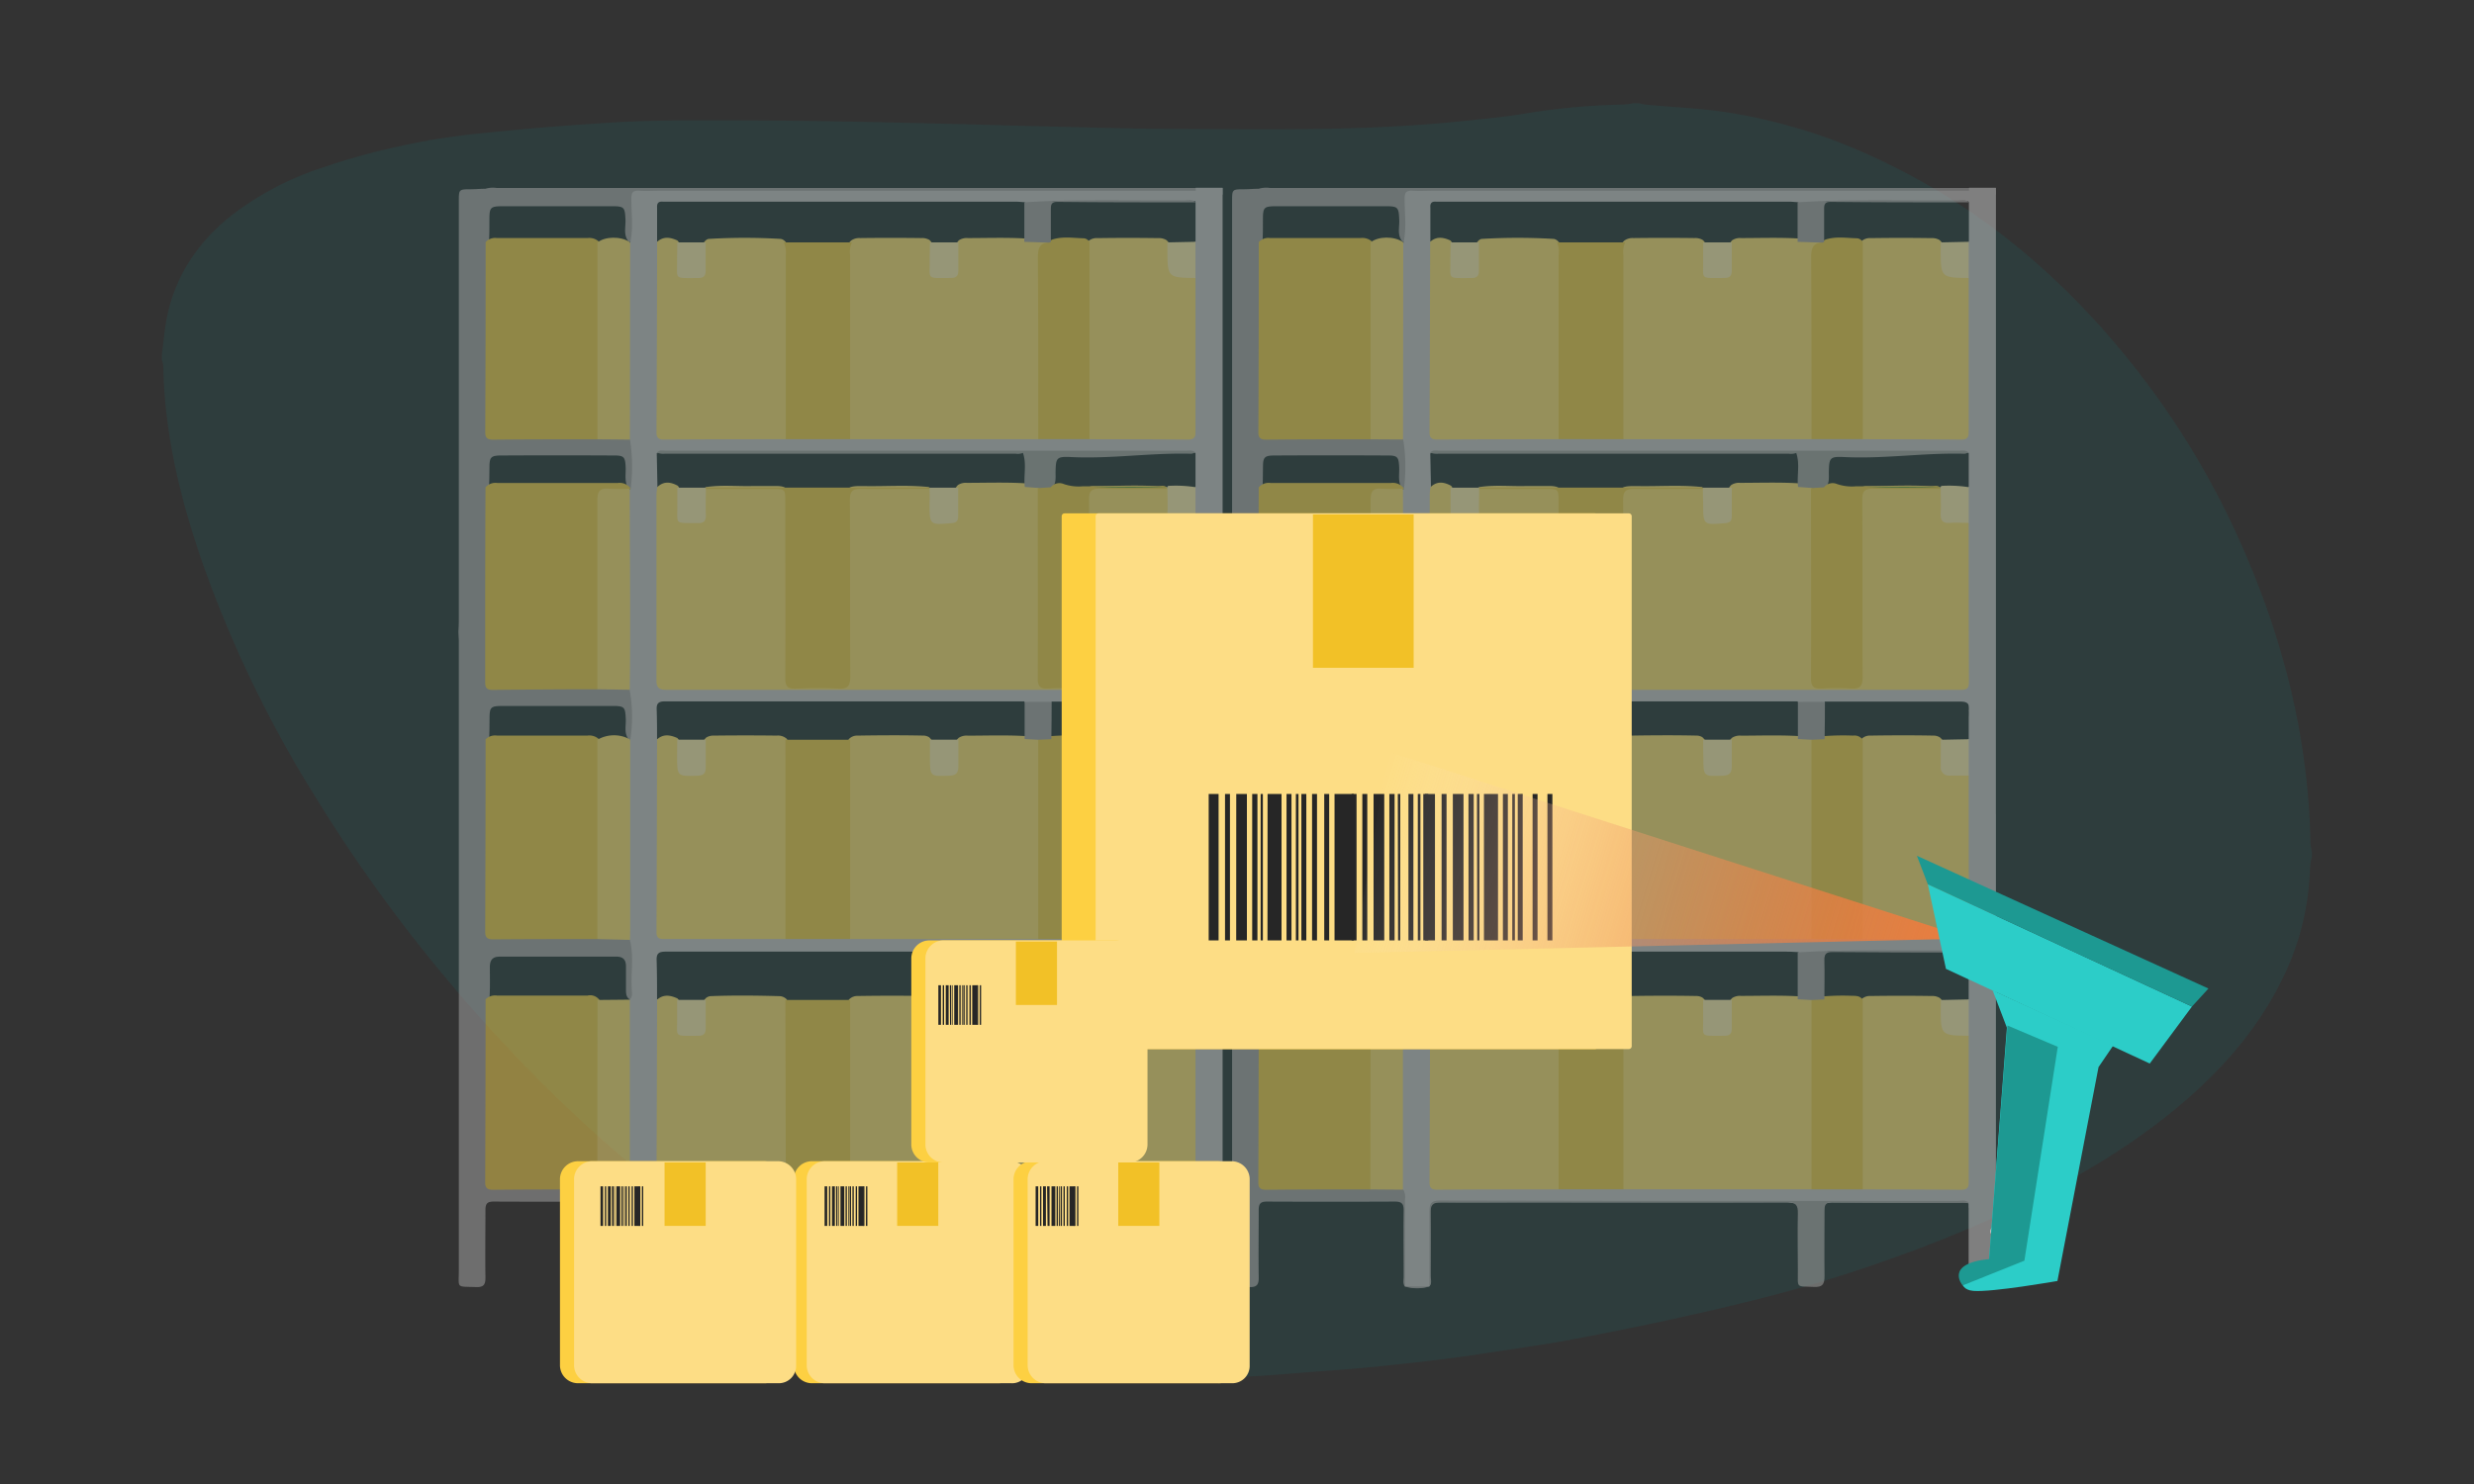 <svg id="Layer_1" data-name="Layer 1" xmlns="http://www.w3.org/2000/svg" xmlns:xlink="http://www.w3.org/1999/xlink" viewBox="0 0 500 300"><rect x="0" y="0" width="500" height="300" fill="#333333" stroke="none"/><defs><style>.cls-1{fill:#009898;opacity:0.1;isolation:isolate;}.cls-2{opacity:0.5;}.cls-3{fill:#a9a9a9;}.cls-4{fill:#cbcbcb;}.cls-5{fill:#a8a9a8;}.cls-6{fill:#f1d252;}.cls-7{fill:#fee478;}.cls-8{fill:#fee479;}.cls-9{fill:#a5a9a6;}.cls-10{fill:#fdefb1;}.cls-11{fill:#fdefb0;}.cls-12{fill:#feefb1;}.cls-13{fill:#2d8c43;}.cls-14{fill:#fdd042;}.cls-15{fill:#fddd85;}.cls-16{fill:#f2c127;}.cls-17{fill:#262626;}.cls-18{fill:url(#linear-gradient);}.cls-19{fill:#e2e2e2;}.cls-20{fill:#d1d1d1;}.cls-21{fill:#2ccdc8;}.cls-22{fill:#1d9992;}</style><linearGradient id="linear-gradient" x1="274.56" y1="130.49" x2="392.59" y2="94.4" gradientTransform="matrix(1, 0, 0, -1, 0, 302)" gradientUnits="userSpaceOnUse"><stop offset="0" stop-color="#fff" stop-opacity="0"/><stop offset="0.08" stop-color="#fbe7dc" stop-opacity="0.08"/><stop offset="0.18" stop-color="#f7cbb2" stop-opacity="0.18"/><stop offset="0.29" stop-color="#f3b28e" stop-opacity="0.29"/><stop offset="0.4" stop-color="#f09f71" stop-opacity="0.4"/><stop offset="0.52" stop-color="#ee8f5a" stop-opacity="0.52"/><stop offset="0.65" stop-color="#ec844a" stop-opacity="0.65"/><stop offset="0.8" stop-color="#eb7e41" stop-opacity="0.8"/><stop offset="1" stop-color="#eb7c3e"/></linearGradient></defs><title>inventory-v</title><path class="cls-1" d="M229.33,279.16H227a18.32,18.32,0,0,0-1.88-.31c-3.3-.22-6.62-.24-9.9-.64a120.12,120.12,0,0,1-21.6-4.73A173.17,173.17,0,0,1,151.26,253c-20.67-13.44-38.75-29.86-55.09-48.26a309.28,309.28,0,0,1-32.78-44.21A239.21,239.21,0,0,1,41,114C36.48,101,33.24,87.82,33,74a5.81,5.81,0,0,0-.29-1.23v-1c.2-1.69.4-3.39.61-5.08C34.53,57.38,39,50,46.11,44.08A61.1,61.1,0,0,1,65.24,33.86a144.09,144.09,0,0,1,32.81-7c8-.83,16.07-1.49,24.13-2,5.45-.36,10.92-.5,16.38-.53,9.21,0,18.42,0,27.63.16,8.82.12,17.64.36,26.45.56,5.89.14,11.78.34,17.67.47,9,.21,18,.51,27,.54,19.22.08,38.46.44,57.63-1.52,4.06-.41,8.12-.79,12.15-1.4a138.13,138.13,0,0,1,21-2,13.92,13.92,0,0,0,2-.28h1c.58.11,1.16.26,1.75.32,5,.45,10.11.67,15.12,1.37a110.58,110.58,0,0,1,31.8,9.71c19.93,9.36,36.37,23.1,50.17,40.12A166.55,166.55,0,0,1,453,110.12c8.5,19.22,13.58,39.24,13.95,60.34a11.76,11.76,0,0,0,.29,1.75q0,.52,0,1a14.38,14.38,0,0,0-.32,1.62c-.12,1.45-.16,2.92-.29,4.37A53.52,53.52,0,0,1,461.7,197c-5.15,11-13.07,19.85-22.4,27.49-9.89,8.09-20.87,14.42-32.38,19.86a292.23,292.23,0,0,1-55.09,19.13c-9.92,2.45-19.92,4.55-29.95,6.52-7.66,1.51-15.39,2.64-23.11,3.79-5.51.82-11.06,1.48-16.6,2.07-5.12.55-10.26,1-15.39,1.36-6,.46-12,1-18,1.23s-11.79.27-17.68.41A13.68,13.68,0,0,0,229.33,279.16Z"/><g class="cls-2"><path class="cls-3" d="M247.09,38H100.38a5.29,5.29,0,0,0-2.27.16c-1,0-1.91.09-2.87.1-2.51,0-2.51,0-2.51,2.44v83.85c0,.89,0,1.79-.06,2.68s.06,1.66.06,2.49q0,63.5,0,127c0,3.84-.61,3.32,3.49,3.47,1.62.06,1.91-.61,1.89-2-.07-4.54,0-9.07,0-13.61,0-1.26.4-1.68,1.65-1.67q13,.06,25.9,0c1.35,0,1.76.45,1.74,1.77-.06,4.48,0,9,0,13.43,0,.68-.23,1.42.31,2a2.11,2.11,0,0,0,.81-2q.08-7.8,0-15.6a2.49,2.49,0,0,0-1-2.34c-2.21-.8-4.49-.36-6.75-.34-6.4-.25-12.79,0-19.19-.12-2.28,0-2.56-.3-2.58-2.55,0-4.22,0-8.44,0-12.66,0-7.42.14-14.84-.11-22.26.19-2.24.11-4.47.11-6.71,0-1.41.51-2.14,2-2.14,7.87,0,15.73,0,23.59,0,1.4,0,1.93.7,1.92,2,0,1.53,0,3.07,0,4.6,0,.84,0,1.69.93,2.15,1-.33,1-1.21,1-2,.06-2.74.05-5.49,0-8.23a2.73,2.73,0,0,0-1-2.36c-2.2-.92-4.47-.39-6.72-.4-6.33-.24-12.66,0-19-.11-2.52,0-2.77-.26-2.79-2.74,0-5.3,0-10.61,0-15.91,0-6.91.14-13.81-.11-20.71.12-1.47.1-2.94.12-4.41,0-2.3.24-2.54,2.52-2.55q11.2,0,22.41,0c2.36,0,2.5.24,2.6,2.69.06,1.37-.39,2.83.6,4.07a.54.54,0,0,0,.66.06,1.75,1.75,0,0,0,.69-1.3c.12-2.46.12-4.93,0-7.38a1.9,1.9,0,0,0-1.05-1.69c-2.2-.75-4.45-.33-6.68-.31-6.32-.24-12.65,0-19-.11-2.52,0-2.77-.26-2.78-2.75,0-7.54,0-15.09,0-22.63,0-4.91.14-9.84-.11-14.75v0c.12-1.39.09-2.79.12-4.18,0-2,.3-2.35,2.32-2.36q11.46-.06,22.92,0c1.93,0,2.17.32,2.28,2.23.09,1.42-.3,2.91.47,4.26a.08.08,0,0,1,0,0,.86.86,0,0,0,.62.33,1.72,1.72,0,0,0,.87-1.6c.08-2.36.1-4.72,0-7.07a2,2,0,0,0-1-1.74c-2.2-.77-4.46-.33-6.7-.31-6.32-.25-12.65,0-19-.11-2.51,0-2.77-.26-2.78-2.75,0-6.65,0-13.3,0-20,0-5.43.14-10.86-.11-16.29a.34.34,0,0,1,0-.1c.12-1.5.09-3,.1-4.51,0-2.54.2-2.72,2.75-2.73q11,0,22,0c2.52,0,2.64.21,2.75,2.76.07,1.49-.48,3.09.67,4.43a.25.25,0,0,0,.09,0,.52.52,0,0,0,.57-.08,2.59,2.59,0,0,0,.66-2.12c.05-1.54,0-3.07,0-4.61,0-2.49.23-2.69,2.77-2.72H247.09Z"/><path class="cls-4" d="M133.62,38.56c-1.47,0-3,.09-4.41,0s-1.63.44-1.61,1.74c0,2.92.41,5.86-.23,8.77-1,.52-.9,1.47-.91,2.35q-.06,17.52,0,35a2.77,2.77,0,0,0,.85,2.42,35,35,0,0,1,.14,10,1.31,1.31,0,0,0-.61.45,3,3,0,0,0-.38,1.84q0,18.07,0,36.13a2.58,2.58,0,0,0,.8,2.25,30.72,30.72,0,0,1,.12,10.08c-1.06.58-.92,1.61-.92,2.54q0,17.63,0,35.24a3.75,3.75,0,0,0,.84,2.66c.82,3.19.21,6.44.36,9.67,0,.78.3,1.66-.36,2.36l-.31.24a2.59,2.59,0,0,0-.5,1.8q-.08,17.1,0,34.2a2.61,2.61,0,0,0,.85,2.23,3,3,0,0,1,.32,2q0,8.76,0,17.54h0a12.27,12.27,0,0,0,4.94,0l0,0c.4-.58.21-1.24.21-1.86,0-4.35,0-8.7,0-13,0-2.12,0-2.13,2.21-2.13q35,0,70,0a32.2,32.2,0,0,1,4.1.71c1.78.21,3.34-.7,5.07-.69,8.51,0,17,0,25.53,0a3.38,3.38,0,0,1,1.86.19,0,0,0,0,0,0,0v.92c0,4.23,0,8.47,0,12.69,0,3.8-.7,3.28,3.49,3.42,1.56,0,1.94-.52,1.91-2-.08-4.34.07-8.69-.07-13a4.42,4.42,0,0,1,.07-1.09V164.77s0,0,0-.07c-1.08-5.44-2.15-10.87-3.26-16.3-.74-3.66-.62-3.88,3.14-4.72a1.37,1.37,0,0,1,.13-.2V38.56Zm.36,2.21c.32,0,.64,0,1,0h70.25c.64,0,1.27.07,1.91.11,1.55,1.82.61,4,.81,6a2.11,2.11,0,0,1-.84,2l-13.4.14A5.33,5.33,0,0,1,188,49h-15.8a4.68,4.68,0,0,1-2.31.74h-9.12A4.71,4.71,0,0,1,158.4,49H142.61a5.35,5.35,0,0,1-5.73,0l-4.08-.12c0-2.3,0-4.6,0-6.91C132.74,41.09,133.06,40.68,134,40.77Zm73.9,159.81a1.82,1.82,0,0,1-.79,1.43l-13.41.13a5.09,5.09,0,0,1-5.75,0H171.82a2.71,2.71,0,0,1-2.08.76q-4.47,0-8.93,0a2.72,2.72,0,0,1-2.08-.77H142.62a5.14,5.14,0,0,1-5.77,0l-4.06-.08c0-2.63,0-5.25-.08-7.87-.07-1.47.46-1.81,1.86-1.8,12.1,0,24.18,0,36.28,0q17,0,34,0c.76,0,1.53.06,2.29.09a2.09,2.09,0,0,1,.77,1.46Q208,197.28,207.88,200.58Zm-.8-51.17-13.4.13a5.38,5.38,0,0,1-5.75,0H171.81a2.62,2.62,0,0,1-2.06.77c-3,0-6,0-9,0a2.7,2.7,0,0,1-2.07-.77H142.62a5.08,5.08,0,0,1-5.76,0l-4.07-.07c0-2,0-4-.07-6-.08-1.39.49-1.7,1.77-1.68,6,0,12,0,18,0l54.5,0C208.32,143.52,208.34,147.75,207.08,149.41Zm0-51-13.41.14a6.23,6.23,0,0,1-5.83.09c-5-.08-10-.44-14.9.1a52.64,52.64,0,0,1-12.52.35c-5.92-.79-11.8-.21-17.69-.45a6.35,6.35,0,0,1-5.86-.08l-4-.08q-.06-3.42-.14-6.84a.64.64,0,0,1,.68-.16c24,.06,48,0,72.06,0a6,6,0,0,0,1.34-.1c.32.07.67.22.73.52C208,94.16,208.56,96.38,207.09,98.45Zm34.57-6.89v6.93a0,0,0,0,0,0,0,1.85,1.85,0,0,1-.63.27c-1.59-.08-3.19-.15-4.78-.2-5.09-.18-10.18-.2-15.27,0l-2,.07c-.8,0-2,.35-2.58-.08h-1.66c-.77,0-1.54,0-2.3,0,0-1.85,0-3.69,0-5.54-.05-1.17.4-1.53,1.55-1.52,8.17.07,16.34.1,24.51.14h.1c.81,0,1.62,0,2.44-.06a.72.72,0,0,1,.64.07Zm-29.74-49.9c.06-.64.7-1,1.45-1,9.31,0,18.63,0,28,0,.11,0,.22.12.33.19,0,2.66,0,5.33,0,8a5,5,0,0,1-5.7.12H220.19l-7.76-.12C211,46.58,211.72,44.09,211.92,41.66ZM236,202.16H220.19l-7.71-.11a2.11,2.11,0,0,1-.77-1.68c-.06-2-.08-4.09,0-6.13,0-1.15.49-1.92,1.84-1.92,9.19,0,18.38,0,27.57,0a1.12,1.12,0,0,1,.51.22c0,3.17,0,6.33,0,9.5A5.14,5.14,0,0,1,236,202.16ZM241.65,145c0,1.35,0,2.69,0,4v.4a5.08,5.08,0,0,1-5.69.11H220.18l-7.7-.11c-1.17-1.72-1.14-5.91.06-7.57,9.12,0,18.25,0,27.37,0,1.1,0,1.59.25,1.74.94a3.34,3.34,0,0,1,0,.93C241.67,144.14,241.66,144.57,241.65,145Z"/><path class="cls-5" d="M132.62,260c0-5,0-10.1,0-15.15,0-1.52.35-2.14,2-2.14q36.53.09,73.06.07c10.55,0,21.09,0,31.64,0,.79,0,1.68-.3,2.36.4-9.27,0-18.53,0-27.8-.11-1.3,0-1.42.65-1.42,1.67,0,4.41-.06,8.82,0,13.23,0,1.66-.4,2.26-2.14,2.19-3.73-.16-3.23.32-3.25-3.33,0-3.84-.09-7.67,0-11.51.05-1.73-.43-2.28-2.23-2.27-18,.07-35.93,0-53.89,0-5.31,0-10.61.08-15.92,0-1.83,0-2.24.6-2.2,2.29.1,4.22,0,8.44,0,12.66C132.92,258.68,133.13,259.42,132.62,260Z"/><path class="cls-3" d="M127.66,260.08l4.94,0A8.92,8.92,0,0,1,127.66,260.08Z"/><path class="cls-6" d="M120.73,139.34c-7.08,0-14.16.06-21.25.13-1.29,0-1.43-.66-1.42-1.69,0-4.28,0-8.55,0-12.83q0-13.21.06-26.42a2.63,2.63,0,0,1,2.4-.89q12.15,0,24.3,0a2.75,2.75,0,0,1,2.43.85l.19.34-.19,0a2.74,2.74,0,0,1-2.25.81c-3.42.15-3.43.16-3.43,3.64,0,11,0,21.92,0,32.88C121.55,137.27,121.88,138.52,120.73,139.34Z"/><path class="cls-6" d="M120.74,189.84c-7,0-14.06,0-21.08.06-1.12,0-1.6-.33-1.6-1.53q.07-19.46.08-38.91a2.71,2.71,0,0,1,2.27-.76c6.12,0,12.23,0,18.35,0a2.9,2.9,0,0,1,2.15.61,3.61,3.61,0,0,1,.66,2.53q0,17.68,0,35.36A3,3,0,0,1,120.74,189.84Z"/><path class="cls-6" d="M120.75,88.81c-7,0-14,0-21.05.07-1.07,0-1.64-.23-1.63-1.47q.08-19.24.08-38.47a2.57,2.57,0,0,1,2.24-.82q9.18,0,18.37,0a2.92,2.92,0,0,1,2.15.61,3.36,3.36,0,0,1,.66,2.34q0,17.74,0,35.48A2.56,2.56,0,0,1,120.75,88.81Z"/><path class="cls-6" d="M120.75,240.45c-7,0-14,0-21.07.07-1.09,0-1.63-.26-1.62-1.49q.07-18.48.08-37a2.68,2.68,0,0,1,2.27-.77c6.12,0,12.24,0,18.35,0a2.29,2.29,0,0,1,2.79,2.57q.09,17.26,0,34.52A2.39,2.39,0,0,1,120.75,240.45Z"/><path class="cls-7" d="M120.73,139.34c0-12.71,0-25.42,0-38.14,0-1.79.41-2.6,2.33-2.4a41.89,41.89,0,0,0,4.21,0c0,8.31.07,16.62.08,24.92,0,5.24,0,10.48-.08,15.72Z"/><path class="cls-7" d="M120.74,189.84q0-20.15,0-40.29a6.67,6.67,0,0,1,6.51-.11l.11.13q0,18.78,0,37.56c0,1,0,1.92-.06,2.87Z"/><path class="cls-7" d="M120.75,88.81l0-39.79c1.51-1.25,4.74-1.29,6.5-.09l.1.11q0,19.91-.05,39.83Z"/><path class="cls-7" d="M120.76,202.15l6.53-.06q0,19.2,0,38.41l-6.57-.05Q120.75,221.3,120.76,202.15Z"/><path class="cls-7" d="M241.64,105.76c0,10.68,0,21.35.07,32,0,1.84-1,1.69-2.21,1.69H158.57c-7.93,0-15.85,0-23.78,0-1.37,0-2.13-.24-2.12-1.87,0-12.53,0-25.06,0-37.59a13.73,13.73,0,0,1,.17-1.52c1.31-1.26,2.72-1.05,4.16-.26,1.08,1.41.54,3.07.65,4.62.13,1.78.42,2,2.2,2.06,1.38,0,2-.57,1.94-1.94,0-.83,0-1.66,0-2.48a2.33,2.33,0,0,1,.87-2c3.18-.5,6.38-.12,9.57-.22,1.6,0,3.2,0,4.8,0,1.85.05,2.33.55,2.46,2.43.06.89,0,1.79,0,2.69q0,15.84,0,31.67c0,3.09.16,3.24,3.26,3.25,1.92,0,3.84,0,5.76,0s2.33-.39,2.35-2.41c.05-4.67,0-9.34,0-14,0-6.59,0-13.18,0-19.77,0-3.71.18-3.9,4-3.84,4.28.07,8.56-.27,12.83.19,1.51,1.21.88,2.92.94,4.43s.56,2.09,2,2c1.72-.05,2-.32,2.13-2.12.12-1.59-.51-3.33.83-4.71a2.83,2.83,0,0,1,1.81-.45c3.85,0,7.7-.14,11.55.08,1,0,2.08-.26,2.93.57s.63,2,.63,3.12q0,16.59,0,33.19c0,.7,0,1.41,0,2.11a1.5,1.5,0,0,0,1.59,1.55q2.68.11,5.37,0a1.57,1.57,0,0,0,1.66-1.71c0-.7,0-1.41,0-2.11q0-15.92,0-31.85a19.21,19.21,0,0,1,.08-2.49c.13-1,.59-1.79,1.66-1.79,4.91,0,9.83-.35,14.74.17,1.31,1.06.83,2.56.89,3.9.11,2.33.16,2.43,2.5,2.53A2.82,2.82,0,0,1,241.64,105.76Z"/><path class="cls-8" d="M209.82,189.82h-38a2.85,2.85,0,0,1-.82-2.45q0-17.81,0-35.62a3.58,3.58,0,0,1,.59-2.37,2.3,2.3,0,0,1,1.73-.67c4.45-.07,8.91-.1,13.36,0a2.2,2.2,0,0,1,1.08.32c1.57,1.35.82,3.19,1,4.83s.49,2.08,2.19,2.1c1.37,0,2-.6,2-1.95,0-1,0-2,0-3a2.42,2.42,0,0,1,.82-1.86,2.92,2.92,0,0,1,1.84-.43c3.84,0,7.67-.14,11.51.08,1,0,2.11-.25,3,.61a3.81,3.81,0,0,1,.6,2.55q0,17.61,0,35.23A3.05,3.05,0,0,1,209.82,189.82Z"/><path class="cls-8" d="M209.83,88.79h-38a2.55,2.55,0,0,1-.8-2.25q0-17.67,0-35.35a3,3,0,0,1,1-2.57,2.82,2.82,0,0,1,1.8-.49q6.18-.08,12.37,0a2.9,2.9,0,0,1,1.64.38c1.52,1.37.78,3.2.93,4.84s.44,2,2.2,2.06c1.37,0,1.89-.57,2-1.92.09-1.65-.56-3.46.82-4.91a2.86,2.86,0,0,1,1.83-.45c3.84,0,7.68-.14,11.51.08,1.71.1,3.53-.68,5.09.64-2.21,2.67-1.47,5.86-1.49,8.89-.05,9.34,0,18.68,0,28C210.63,86.83,210.84,88,209.83,88.79Z"/><path class="cls-8" d="M209.83,240.43h-38a2.56,2.56,0,0,1-.8-2.25q0-17,0-34a3.34,3.34,0,0,1,.6-2.17,2.33,2.33,0,0,1,1.74-.66c4.4-.07,8.79-.08,13.19,0a2.4,2.4,0,0,1,1.27.35c1.54,1.37.8,3.2.94,4.84s.44,2,2.19,2.07c1.36,0,1.9-.55,2-1.92.09-1.65-.56-3.46.81-4.91a2.82,2.82,0,0,1,1.81-.45c3.85,0,7.71-.14,11.56.08,1,0,2.11-.25,3,.61a3.8,3.8,0,0,1,.6,2.55q0,16.63,0,33.26C210.63,238.75,210.71,239.75,209.83,240.43Z"/><path class="cls-7" d="M158.75,189.83l-24.31,0c-1,0-1.76,0-1.76-1.36q.08-19.52.11-39c1.3-1.16,2.68-.89,4.1-.27,1.29,1.41.7,3.15.77,4.75.06,1.44.62,2,2.08,2.06s2-.51,2.11-2c.07-1.65-.6-3.48.87-4.9a2.78,2.78,0,0,1,1.65-.4q6.3-.08,12.6,0a2.69,2.69,0,0,1,2,.61,3.63,3.63,0,0,1,.65,2.53q0,17.67,0,35.35A3,3,0,0,1,158.75,189.83Z"/><path class="cls-8" d="M158.77,88.79q-12.28,0-24.56.07c-1,0-1.53-.28-1.53-1.4q.09-19.28.13-38.57c1.3-1.18,2.69-.91,4.1-.27,1.23,1.35.67,3,.77,4.56.12,1.93.41,2.22,2.23,2.23,1.4,0,2-.61,1.92-2,0-1,0-2,0-3a2.4,2.4,0,0,1,.84-1.85,1.23,1.23,0,0,1,.51-.26,123.08,123.08,0,0,1,14.63,0,1.51,1.51,0,0,1,.68.32,2.81,2.81,0,0,1,1,2.36c.06,11.93,0,23.86,0,35.79A2.39,2.39,0,0,1,158.77,88.79Z"/><path class="cls-8" d="M158.77,240.44c-8.19,0-16.38,0-24.57.07-1,0-1.53-.29-1.52-1.41q.08-18.52.12-37c1.3-1.16,2.69-.9,4.11-.26,1.24,1.35.67,3,.77,4.56.12,1.93.41,2.21,2.23,2.23,1.4,0,1.86-.63,1.94-2,.1-1.65-.59-3.48.86-4.9a1.75,1.75,0,0,1,.88-.35c4.65-.18,9.29-.13,13.94,0a2.11,2.11,0,0,1,1.39.57,3.61,3.61,0,0,1,.66,2.53q0,16.77,0,33.54A2.74,2.74,0,0,1,158.77,240.44Z"/><path class="cls-8" d="M241.65,156.79c0,10.4,0,20.8.05,31.19,0,1.37-.36,1.92-1.82,1.9-6.57-.08-13.14-.06-19.71-.07a2.86,2.86,0,0,1-.81-2.45q0-17.8,0-35.61a3.58,3.58,0,0,1,.59-2.37,2.31,2.31,0,0,1,1.73-.67c4.27-.07,8.54-.08,12.81,0a2.4,2.4,0,0,1,1.27.35c1.31,1,.9,2.54.95,3.88.09,2.77.13,2.86,2.88,3A2.64,2.64,0,0,1,241.65,156.79Z"/><path class="cls-8" d="M241.65,56.22q0,15.45,0,30.9c0,1.15-.22,1.76-1.57,1.75-6.65-.07-13.31-.06-20-.08a2.55,2.55,0,0,1-.79-2.25q0-17.78,0-35.56a3.34,3.34,0,0,1,.59-2.17,2.52,2.52,0,0,1,1.93-.67q6.13-.09,12.26,0a2.87,2.87,0,0,1,1.65.39c1.29,1.07.88,2.56.92,3.91.08,2.8.05,2.82,2.88,3A2.6,2.6,0,0,1,241.65,56.22Z"/><path class="cls-8" d="M241.65,209.4c0,9.82,0,19.64,0,29.45,0,1.23-.39,1.68-1.65,1.67-6.63-.06-13.26-.06-19.89-.08a2.56,2.56,0,0,1-.8-2.25q0-17,0-34A3.34,3.34,0,0,1,220,202a2.52,2.52,0,0,1,1.93-.67q6.13-.09,12.26,0a2.87,2.87,0,0,1,1.65.39c1.29,1.07.88,2.56.92,3.91.08,2.8.05,2.82,2.88,3A2.61,2.61,0,0,1,241.65,209.4Z"/><path class="cls-6" d="M158.74,149.55h13.08q0,20.14,0,40.28H158.75Q158.74,169.69,158.74,149.55Z"/><path class="cls-6" d="M158.4,49h13.76a4.94,4.94,0,0,0-.35,2.62q0,18.58,0,37.16h-13q0-18.58,0-37.16A5,5,0,0,0,158.4,49Z"/><path class="cls-6" d="M158.73,202.15h13.09q0,19.14,0,38.28h-13Z"/><path class="cls-6" d="M220.18,149.54q0,20.14,0,40.28H209.82q0-20.13,0-40.27c.7-1.07,1.77-.76,2.76-.75a50,50,0,0,1,5.63-.09A2.06,2.06,0,0,1,220.18,149.54Z"/><path class="cls-6" d="M220.19,49q0,19.89,0,39.78H209.83c0-12.26,0-24.52-.07-36.78,0-1.85.36-2.89,2.31-3a1.17,1.17,0,0,1,.51-.54c2.1-.72,4.26-.34,6.4-.29A1.36,1.36,0,0,1,220.19,49Z"/><path class="cls-6" d="M220.19,202.15q0,19.14,0,38.29H209.83q0-19.14,0-38.28c.7-1.07,1.77-.77,2.76-.76a48.07,48.07,0,0,1,5.45-.09C218.84,201.32,219.69,201.31,220.19,202.15Z"/><path class="cls-9" d="M241.66,91.56h-.38a1.22,1.22,0,0,1-.54.17c-8.09-.23-16.13,1.06-24.22.67-3-.14-3.13.1-3.19,3.06,0,1.07.14,2.19-.62,3.12a2.17,2.17,0,0,1-2.87.06l-2.73-.2c-.27-2.28.42-4.62-.37-6.88a2.93,2.93,0,0,1-1.51.16H134.41a3.44,3.44,0,0,1-1.33-.12,1.57,1.57,0,0,0-.36.06c.44-.82,1.23-.54,1.88-.54l73.63,0c10.42,0,20.84,0,31.25,0C240.22,91.15,241,90.87,241.66,91.56Z"/><path class="cls-3" d="M241.65,192.55c-9.21,0-18.42,0-27.63-.09-1.33,0-1.61.53-1.58,1.71.07,2.62,0,5.24,0,7.87l-2.66.12-2.73-.15q0-4.74,0-9.49c10.78-.63,21.57-.31,32.35-.37C240.2,192.14,241,191.9,241.65,192.55Z"/><path class="cls-3" d="M241.65,40.91c-9.33,0-18.65,0-28-.1-1.06,0-1.28.47-1.27,1.39,0,2.24,0,4.47,0,6.71l-.36.14-5-.16,0-8c10.78-.65,21.58-.32,32.37-.38C240.21,40.49,241,40.24,241.65,40.91Z"/><path class="cls-10" d="M241.29,98.44a.65.65,0,0,0,.37,0q0,3.64,0,7.27c-1.27,0-2.54-.1-3.8,0-1.56.14-2-.54-1.92-2,.08-1.64,0-3.29,0-4.94a.37.37,0,0,1,.22-.55A25.55,25.55,0,0,1,241.29,98.44Z"/><path class="cls-11" d="M235.94,49l5.7-.12q0,3.66,0,7.32c-5.7-.07-5.7-.07-5.71-5.88Q235.94,49.68,235.94,49Z"/><path class="cls-12" d="M236,202.16l5.68-.12q0,3.68,0,7.35c-5.73-.06-5.73-.06-5.7-5.9C235.95,203,236,202.6,236,202.16Z"/><path class="cls-12" d="M236,149.55l5.69-.11q0,3.68,0,7.35l-3.82,0a1.66,1.66,0,0,1-1.88-1.88Q236,152.22,236,149.55Z"/><path class="cls-3" d="M212.54,141.87q0,3.78-.06,7.56l-2.67.12-2.73-.15q0-3.76,0-7.51Z"/><path class="cls-6" d="M142.66,98.58H187.9q.14.1.08.17a.14.14,0,0,1-.11.07c-4.6,0-9.21.07-13.81,0-1.74,0-2.3.47-2.29,2.26.07,11.89,0,23.78.08,35.66,0,1.93-.49,2.59-2.46,2.48-2.87-.16-5.75-.12-8.63,0-1.63.06-2.06-.55-2.05-2.1.05-11.89,0-23.78,0-35.67,0-2.59,0-2.6-2.64-2.6H142.68l-.15-.12Z"/><path class="cls-6" d="M235.84,98.57a.59.59,0,0,1,0,.27c-4.54,0-9.07.06-13.61-.05-1.75,0-2.14.59-2.13,2.22.06,11.95,0,23.89.07,35.84,0,1.87-.55,2.48-2.39,2.35a47.29,47.29,0,0,0-5.94,0c-1.54.08-2.12-.39-2.11-2,.06-12.84,0-25.68,0-38.52l2.62-.17a2.24,2.24,0,0,1,2.61-.67,9.21,9.21,0,0,0,3.92.46c5,0,10,0,15.07,0C234.64,98.28,235.32,98,235.84,98.57Z"/><path class="cls-12" d="M142.66,98.58a.41.41,0,0,0,0,.25c0,1.79-.08,3.57,0,5.36,0,1.16-.44,1.58-1.58,1.56-5-.07-4.11.49-4.2-3.91,0-1.08,0-2.17,0-3.25Z"/><path class="cls-12" d="M187.87,98.83a.36.36,0,0,0,0-.24h5.78c0,1.92,0,3.83,0,5.75,0,.94-.34,1.34-1.34,1.42-4.45.38-4.45.41-4.45-4.06C187.92,100.74,187.88,99.78,187.87,98.83Z"/><path class="cls-12" d="M187.94,149.54h5.75c0,1.79,0,3.58,0,5.37,0,1.26-.4,1.84-1.75,1.9-4,.17-4,.22-4-3.81C187.92,151.84,187.93,150.69,187.94,149.54Z"/><path class="cls-12" d="M187.95,49h5.73c0,1.91,0,3.82,0,5.72,0,1.06-.41,1.48-1.47,1.47-5.28,0-4.21.48-4.32-4C187.9,51.18,187.94,50.1,187.95,49Z"/><path class="cls-12" d="M187.93,202.14h5.75c0,1.92,0,3.83,0,5.75,0,1.05-.39,1.51-1.46,1.5-5.34,0-4.22.45-4.33-4C187.9,204.32,187.93,203.23,187.93,202.14Z"/><path class="cls-12" d="M136.87,149.54h5.76c0,1.84,0,3.69,0,5.53,0,1.18-.32,1.69-1.61,1.74-4.18.14-4.18.18-4.18-4Q136.86,151.16,136.87,149.54Z"/><path class="cls-12" d="M136.89,49h5.73c0,1.91,0,3.82,0,5.72,0,1.05-.4,1.49-1.46,1.48-5.28,0-4.21.48-4.32-4C136.84,51.18,136.88,50.1,136.89,49Z"/><path class="cls-12" d="M136.85,202.14h5.77c0,1.92,0,3.83,0,5.75,0,1.05-.38,1.5-1.45,1.5-5.33,0-4.21.46-4.32-4C136.84,204.32,136.85,203.23,136.85,202.14Z"/><path class="cls-13" d="M236.24,98.56h-.4l-14.87,0C226.06,98.37,231.15,98.39,236.24,98.56Z"/><rect class="cls-4" x="241.65" y="37.96" width="5.44" height="206.16"/><path class="cls-3" d="M403.37,38H256.66a5.29,5.29,0,0,0-2.27.16c-.95,0-1.91.09-2.87.1-2.51,0-2.51,0-2.51,2.44v83.85c0,.89,0,1.79-.06,2.68s.06,1.66.06,2.49q0,63.5,0,127c0,3.84-.61,3.32,3.49,3.47,1.62.06,1.91-.61,1.89-2-.07-4.54,0-9.07,0-13.61,0-1.26.4-1.68,1.65-1.67q13,.06,25.9,0c1.35,0,1.76.45,1.74,1.77-.06,4.48,0,9,0,13.43,0,.68-.23,1.42.31,2a2.11,2.11,0,0,0,.81-2q.08-7.8,0-15.6a2.49,2.49,0,0,0-1-2.34c-2.21-.8-4.49-.36-6.75-.34-6.4-.25-12.79,0-19.19-.12-2.28,0-2.56-.3-2.58-2.55,0-4.22,0-8.44,0-12.66,0-7.42.14-14.84-.11-22.26.19-2.24.11-4.47.11-6.71,0-1.41.51-2.14,2-2.14,7.87,0,15.73,0,23.59,0,1.4,0,1.93.7,1.92,2,0,1.53,0,3.07,0,4.6,0,.84,0,1.69.93,2.15,1-.33,1-1.21,1.05-2,.06-2.74,0-5.49,0-8.23a2.73,2.73,0,0,0-1-2.36c-2.2-.92-4.47-.39-6.72-.4-6.33-.24-12.66,0-19-.11-2.52,0-2.77-.26-2.79-2.74,0-5.3,0-10.61,0-15.91,0-6.91.14-13.81-.11-20.71.12-1.47.1-2.94.12-4.41,0-2.3.24-2.54,2.52-2.55q11.2,0,22.41,0c2.36,0,2.5.24,2.6,2.69.06,1.37-.39,2.83.6,4.07a.54.54,0,0,0,.66.06,1.75,1.75,0,0,0,.69-1.3c.12-2.46.12-4.93,0-7.38a1.9,1.9,0,0,0-1.05-1.69c-2.2-.75-4.45-.33-6.68-.31-6.32-.24-12.65,0-19-.11-2.52,0-2.77-.26-2.78-2.75,0-7.54,0-15.09,0-22.63,0-4.91.14-9.84-.11-14.75v0c.12-1.39.09-2.79.12-4.18,0-2,.3-2.35,2.32-2.36q11.46-.06,22.92,0c1.93,0,2.17.32,2.28,2.23.09,1.42-.3,2.91.47,4.26a.08.08,0,0,1,0,0,.86.86,0,0,0,.62.33,1.72,1.72,0,0,0,.87-1.6c.08-2.36.1-4.72,0-7.07a2,2,0,0,0-1-1.74c-2.2-.77-4.46-.33-6.7-.31-6.32-.25-12.65,0-19-.11-2.51,0-2.77-.26-2.78-2.75,0-6.65,0-13.3,0-20,0-5.43.14-10.86-.11-16.29a.34.34,0,0,1,0-.1c.12-1.5.09-3,.1-4.51,0-2.54.2-2.72,2.75-2.73q11,0,22.05,0c2.52,0,2.64.21,2.75,2.76.07,1.49-.48,3.09.67,4.43a.25.25,0,0,0,.09,0,.52.52,0,0,0,.57-.08,2.59,2.59,0,0,0,.66-2.12c.05-1.54,0-3.07,0-4.61,0-2.49.23-2.69,2.77-2.72H403.37Z"/><path class="cls-4" d="M289.9,38.56c-1.47,0-3,.09-4.41,0s-1.63.44-1.61,1.74c0,2.92.41,5.86-.23,8.77-1,.52-.9,1.47-.91,2.35q-.06,17.52,0,35a2.77,2.77,0,0,0,.85,2.42,35,35,0,0,1,.14,10,1.31,1.31,0,0,0-.61.45,3,3,0,0,0-.38,1.84q0,18.07,0,36.13a2.58,2.58,0,0,0,.8,2.25,30.72,30.72,0,0,1,.12,10.08c-1.06.58-.92,1.61-.92,2.54q0,17.63,0,35.24a3.75,3.75,0,0,0,.84,2.66c.82,3.19.21,6.44.36,9.67,0,.78.3,1.66-.36,2.36l-.31.24a2.59,2.59,0,0,0-.5,1.8q-.08,17.1,0,34.2a2.61,2.61,0,0,0,.85,2.23,3,3,0,0,1,.32,2q0,8.76,0,17.54h0a12.27,12.27,0,0,0,4.94,0l0,0c.4-.58.21-1.24.21-1.86,0-4.35,0-8.7,0-13,0-2.12,0-2.13,2.21-2.13q35,0,70,0a32.2,32.2,0,0,1,4.1.71c1.78.21,3.34-.7,5.07-.69,8.51,0,17,0,25.53,0a3.38,3.38,0,0,1,1.86.19,0,0,0,0,0,0,0v.92c0,4.23,0,8.47,0,12.69,0,3.8-.7,3.28,3.49,3.42,1.56,0,1.94-.52,1.91-2-.08-4.34.07-8.69-.07-13a4.42,4.42,0,0,1,.07-1.09V164.77s0,0,0-.07c-1.08-5.44-2.15-10.87-3.26-16.3-.74-3.66-.62-3.88,3.14-4.72a1.37,1.37,0,0,1,.13-.2V38.56Zm.36,2.21c.32,0,.64,0,1,0h70.25c.64,0,1.27.07,1.91.11,1.55,1.82.61,4,.81,6a2.11,2.11,0,0,1-.84,2L350,49a5.33,5.33,0,0,1-5.72,0h-15.8a4.68,4.68,0,0,1-2.31.74H317a4.71,4.71,0,0,1-2.32-.74H298.89a5.35,5.35,0,0,1-5.73,0l-4.08-.12c0-2.3,0-4.6,0-6.91C289,41.09,289.34,40.68,290.26,40.77Zm73.9,159.81a1.82,1.82,0,0,1-.79,1.43l-13.41.13a5.09,5.09,0,0,1-5.75,0H328.1a2.71,2.71,0,0,1-2.08.76q-4.47,0-8.93,0a2.72,2.72,0,0,1-2.08-.77H298.9a5.14,5.14,0,0,1-5.77,0l-4.06-.08c0-2.63,0-5.25-.08-7.87-.07-1.47.46-1.81,1.86-1.8,12.1,0,24.18,0,36.28,0q17,0,34,0c.76,0,1.53.06,2.29.09a2.09,2.09,0,0,1,.77,1.46Q364.33,197.28,364.16,200.58Zm-.8-51.17-13.4.13a5.38,5.38,0,0,1-5.75,0H328.09a2.62,2.62,0,0,1-2.06.77c-3,0-6,0-9,0a2.7,2.7,0,0,1-2.07-.77H298.9a5.08,5.08,0,0,1-5.76,0l-4.07-.07c0-2,0-4-.07-6-.08-1.39.49-1.7,1.77-1.68,6,0,12,0,18,0l54.5,0C364.6,143.52,364.62,147.75,363.36,149.41Zm0-51L350,98.59a6.23,6.23,0,0,1-5.83.09c-5-.08-10-.44-14.9.1a52.64,52.64,0,0,1-12.52.35c-5.92-.79-11.8-.21-17.69-.45a6.35,6.35,0,0,1-5.86-.08l-4-.08q-.06-3.42-.14-6.84a.64.64,0,0,1,.68-.16c24,.06,48,0,72.06,0a6,6,0,0,0,1.34-.1c.32.07.67.22.73.52C364.31,94.16,364.84,96.38,363.37,98.45Zm34.57-6.89v6.93a0,0,0,0,0,0,0,1.85,1.85,0,0,1-.63.27c-1.59-.08-3.19-.15-4.78-.2-5.09-.18-10.18-.2-15.27,0l-2,.07c-.8,0-2,.35-2.58-.08H371c-.77,0-1.54,0-2.3,0,0-1.85,0-3.69,0-5.54-.05-1.17.4-1.53,1.55-1.52,8.17.07,16.34.1,24.51.14h.1c.81,0,1.62,0,2.44-.06a.72.72,0,0,1,.64.07ZM368.2,41.66c.06-.64.7-1,1.45-1,9.31,0,18.63,0,28,0,.11,0,.22.12.33.19,0,2.66,0,5.33,0,8a5,5,0,0,1-5.7.12H376.47l-7.76-.12C367.31,46.58,368,44.09,368.2,41.66Zm24.05,160.5H376.47l-7.71-.11a2.11,2.11,0,0,1-.77-1.68c-.06-2-.08-4.09,0-6.13,0-1.15.49-1.92,1.84-1.92,9.19,0,18.38,0,27.57,0a1.12,1.12,0,0,1,.51.22c0,3.17,0,6.33,0,9.5A5.14,5.14,0,0,1,392.25,202.16ZM397.93,145c0,1.35,0,2.69,0,4v.4a5.08,5.08,0,0,1-5.69.11H376.46l-7.7-.11c-1.17-1.72-1.14-5.91.06-7.57,9.12,0,18.25,0,27.37,0,1.1,0,1.59.25,1.74.94a3.34,3.34,0,0,1,0,.93C398,144.14,397.94,144.57,397.93,145Z"/><path class="cls-5" d="M288.9,260c0-5,0-10.1,0-15.15,0-1.52.35-2.14,2-2.14q36.53.09,73.06.07c10.55,0,21.09,0,31.64,0,.79,0,1.68-.3,2.36.4-9.27,0-18.53,0-27.8-.11-1.3,0-1.42.65-1.42,1.67,0,4.41-.06,8.82,0,13.23,0,1.66-.4,2.26-2.14,2.19-3.73-.16-3.23.32-3.25-3.33,0-3.84-.09-7.67,0-11.51.05-1.73-.43-2.28-2.23-2.27-18,.07-35.93,0-53.89,0-5.31,0-10.61.08-15.92,0-1.83,0-2.24.6-2.2,2.29.1,4.22,0,8.44,0,12.66C289.2,258.68,289.4,259.42,288.9,260Z"/><path class="cls-3" d="M283.94,260.08l4.94,0A8.92,8.92,0,0,1,283.94,260.08Z"/><path class="cls-6" d="M277,139.34c-7.08,0-14.16.06-21.25.13-1.29,0-1.43-.66-1.42-1.69,0-4.28,0-8.55,0-12.83q0-13.21.06-26.42a2.63,2.63,0,0,1,2.4-.89q12.15,0,24.3,0a2.75,2.75,0,0,1,2.43.85l.19.34-.19,0a2.74,2.74,0,0,1-2.25.81c-3.42.15-3.43.16-3.43,3.64,0,11,0,21.92,0,32.88C277.83,137.27,278.16,138.52,277,139.34Z"/><path class="cls-6" d="M277,189.84c-7,0-14.06,0-21.08.06-1.12,0-1.6-.33-1.6-1.53q.07-19.46.08-38.91a2.71,2.71,0,0,1,2.27-.76c6.12,0,12.23,0,18.35,0a2.9,2.9,0,0,1,2.15.61,3.61,3.61,0,0,1,.66,2.53q0,17.68,0,35.36A3,3,0,0,1,277,189.84Z"/><path class="cls-6" d="M277,88.81c-7,0-14,0-21.05.07-1.07,0-1.64-.23-1.63-1.47q.08-19.24.08-38.47a2.57,2.57,0,0,1,2.24-.82q9.18,0,18.37,0a2.92,2.92,0,0,1,2.15.61,3.36,3.36,0,0,1,.66,2.34q0,17.74,0,35.48A2.56,2.56,0,0,1,277,88.81Z"/><path class="cls-6" d="M277,240.45c-7,0-14,0-21.07.07-1.09,0-1.63-.26-1.62-1.49q.07-18.48.08-37a2.68,2.68,0,0,1,2.27-.77c6.12,0,12.24,0,18.35,0a2.29,2.29,0,0,1,2.79,2.57q.09,17.26,0,34.52A2.39,2.39,0,0,1,277,240.45Z"/><path class="cls-7" d="M277,139.34c0-12.71,0-25.42,0-38.14,0-1.79.41-2.6,2.33-2.4a41.89,41.89,0,0,0,4.21,0c0,8.31.07,16.62.08,24.92,0,5.24,0,10.48-.08,15.72Z"/><path class="cls-7" d="M277,189.84q0-20.15,0-40.29a6.67,6.67,0,0,1,6.51-.11l.11.13q0,18.78,0,37.56c0,1,0,1.92-.06,2.87Z"/><path class="cls-7" d="M277,88.81,277,49c1.51-1.25,4.74-1.29,6.5-.09l.1.11q0,19.91-.05,39.83Z"/><path class="cls-7" d="M277,202.15l6.53-.06q0,19.2,0,38.41l-6.57-.05Q277,221.3,277,202.15Z"/><path class="cls-7" d="M397.92,105.76c0,10.68,0,21.35.07,32,0,1.84-1,1.69-2.21,1.69H314.85c-7.93,0-15.85,0-23.78,0-1.37,0-2.13-.24-2.12-1.87,0-12.53,0-25.06,0-37.59a13.73,13.73,0,0,1,.17-1.52c1.31-1.26,2.72-1.05,4.16-.26,1.08,1.41.54,3.07.65,4.62.13,1.78.42,2,2.2,2.06,1.38,0,2-.57,1.94-1.94,0-.83,0-1.66,0-2.48a2.33,2.33,0,0,1,.87-2c3.18-.5,6.38-.12,9.57-.22,1.6,0,3.2,0,4.8,0,1.85.05,2.33.55,2.46,2.43.06.89,0,1.79,0,2.69q0,15.84,0,31.67c0,3.09.16,3.24,3.26,3.25,1.92,0,3.84,0,5.76,0s2.33-.39,2.35-2.41c.05-4.67,0-9.34,0-14,0-6.59,0-13.18,0-19.77,0-3.71.18-3.9,4-3.84,4.28.07,8.56-.27,12.83.19,1.51,1.21.88,2.92.94,4.43s.56,2.09,2,2c1.72-.05,2-.32,2.13-2.12.12-1.59-.51-3.33.83-4.71a2.83,2.83,0,0,1,1.81-.45c3.85,0,7.7-.14,11.55.08,1,0,2.08-.26,2.93.57s.63,2,.63,3.12q0,16.59,0,33.19c0,.7,0,1.41,0,2.11a1.5,1.5,0,0,0,1.59,1.55q2.68.11,5.37,0a1.57,1.57,0,0,0,1.66-1.71c0-.7,0-1.41,0-2.11q0-15.92,0-31.85a19.21,19.21,0,0,1,.08-2.49c.13-1,.59-1.79,1.66-1.79,4.91,0,9.83-.35,14.74.17,1.31,1.06.83,2.56.89,3.9.11,2.33.16,2.43,2.5,2.53A2.82,2.82,0,0,1,397.92,105.76Z"/><path class="cls-8" d="M366.1,189.82h-38a2.85,2.85,0,0,1-.82-2.45q0-17.81,0-35.62a3.58,3.58,0,0,1,.59-2.37,2.3,2.3,0,0,1,1.73-.67c4.45-.07,8.91-.1,13.36,0a2.2,2.2,0,0,1,1.08.32c1.57,1.35.82,3.19,1,4.83s.49,2.08,2.19,2.1c1.37,0,2-.6,2-1.95,0-1,0-2,0-3a2.42,2.42,0,0,1,.82-1.86,2.92,2.92,0,0,1,1.84-.43c3.84,0,7.67-.14,11.51.08,1,0,2.11-.25,3,.61a3.81,3.81,0,0,1,.6,2.55q0,17.61,0,35.23A3.05,3.05,0,0,1,366.1,189.82Z"/><path class="cls-8" d="M366.11,88.79h-38a2.55,2.55,0,0,1-.8-2.25q0-17.67,0-35.35a3,3,0,0,1,1-2.57,2.82,2.82,0,0,1,1.8-.49q6.18-.08,12.37,0a2.9,2.9,0,0,1,1.64.38c1.52,1.37.78,3.2.93,4.84s.44,2,2.2,2.06c1.37,0,1.89-.57,2-1.92.09-1.65-.56-3.46.82-4.91a2.86,2.86,0,0,1,1.83-.45c3.84,0,7.68-.14,11.51.08,1.71.1,3.53-.68,5.09.64-2.21,2.67-1.47,5.86-1.49,8.89-.05,9.34,0,18.68,0,28C366.9,86.83,367.12,88,366.11,88.79Z"/><path class="cls-8" d="M366.11,240.43h-38a2.56,2.56,0,0,1-.8-2.25q0-17,0-34a3.34,3.34,0,0,1,.6-2.17,2.33,2.33,0,0,1,1.74-.66c4.4-.07,8.79-.08,13.19,0a2.4,2.4,0,0,1,1.27.35c1.54,1.37.8,3.2.94,4.84s.44,2,2.19,2.07c1.36,0,1.9-.55,2-1.92.09-1.65-.56-3.46.81-4.91a2.82,2.82,0,0,1,1.81-.45c3.85,0,7.71-.14,11.56.08,1,0,2.11-.25,3,.61a3.8,3.8,0,0,1,.6,2.55q0,16.63,0,33.26C366.91,238.75,367,239.75,366.11,240.43Z"/><path class="cls-7" d="M315,189.83l-24.31,0c-1,0-1.76,0-1.76-1.36q.08-19.52.11-39c1.3-1.16,2.68-.89,4.1-.27,1.29,1.41.7,3.15.77,4.75.06,1.44.62,2,2.08,2.06s2-.51,2.11-2c.07-1.65-.6-3.48.87-4.9a2.78,2.78,0,0,1,1.65-.4q6.3-.08,12.6,0a2.69,2.69,0,0,1,2,.61,3.63,3.63,0,0,1,.65,2.53q0,17.67,0,35.35A3,3,0,0,1,315,189.83Z"/><path class="cls-8" d="M315,88.79q-12.28,0-24.56.07c-1,0-1.53-.28-1.53-1.4q.09-19.28.13-38.57c1.3-1.18,2.69-.91,4.1-.27,1.23,1.35.67,3,.77,4.56.12,1.93.41,2.22,2.23,2.23,1.4,0,2-.61,1.92-2,0-1,0-2,0-3a2.4,2.4,0,0,1,.84-1.85,1.23,1.23,0,0,1,.51-.26,123.08,123.08,0,0,1,14.63,0,1.51,1.51,0,0,1,.68.32,2.81,2.81,0,0,1,1,2.36c.06,11.93,0,23.86,0,35.79A2.39,2.39,0,0,1,315,88.79Z"/><path class="cls-8" d="M315,240.44c-8.19,0-16.38,0-24.57.07-1,0-1.53-.29-1.52-1.41q.08-18.52.12-37c1.3-1.16,2.69-.9,4.11-.26,1.24,1.35.67,3,.77,4.56.12,1.93.41,2.21,2.23,2.23,1.4,0,1.86-.63,1.94-2,.1-1.65-.59-3.48.86-4.9a1.75,1.75,0,0,1,.88-.35c4.65-.18,9.29-.13,13.94,0a2.11,2.11,0,0,1,1.39.57,3.61,3.61,0,0,1,.66,2.53q0,16.77,0,33.54A2.74,2.74,0,0,1,315,240.44Z"/><path class="cls-8" d="M397.93,156.79c0,10.4,0,20.8.05,31.19,0,1.37-.36,1.92-1.82,1.9-6.57-.08-13.14-.06-19.71-.07a2.86,2.86,0,0,1-.81-2.45q0-17.8,0-35.61a3.58,3.58,0,0,1,.59-2.37,2.31,2.31,0,0,1,1.73-.67c4.27-.07,8.54-.08,12.81,0a2.4,2.4,0,0,1,1.27.35c1.31,1,.9,2.54.95,3.88.09,2.77.13,2.86,2.88,3A2.64,2.64,0,0,1,397.93,156.79Z"/><path class="cls-8" d="M397.92,56.22q0,15.45,0,30.9c0,1.15-.22,1.76-1.57,1.75-6.65-.07-13.31-.06-20-.08a2.55,2.55,0,0,1-.79-2.25q0-17.78,0-35.56a3.34,3.34,0,0,1,.59-2.17,2.52,2.52,0,0,1,1.93-.67q6.13-.09,12.26,0a2.87,2.87,0,0,1,1.65.39c1.29,1.07.88,2.56.92,3.91.08,2.8.05,2.82,2.88,3A2.6,2.6,0,0,1,397.92,56.22Z"/><path class="cls-8" d="M397.93,209.4c0,9.82,0,19.64,0,29.45,0,1.23-.39,1.68-1.65,1.67-6.63-.06-13.26-.06-19.89-.08a2.56,2.56,0,0,1-.8-2.25q0-17,0-34a3.34,3.34,0,0,1,.59-2.17,2.52,2.52,0,0,1,1.93-.67q6.13-.09,12.26,0a2.87,2.87,0,0,1,1.65.39c1.29,1.07.88,2.56.92,3.91.08,2.8.05,2.82,2.88,3A2.61,2.61,0,0,1,397.93,209.4Z"/><path class="cls-6" d="M315,149.55h13.08q0,20.14,0,40.28H315Q315,169.69,315,149.55Z"/><path class="cls-6" d="M314.68,49h13.76a4.94,4.94,0,0,0-.35,2.62q0,18.58,0,37.16H315q0-18.58,0-37.16A5,5,0,0,0,314.68,49Z"/><path class="cls-6" d="M315,202.15H328.1q0,19.14,0,38.28H315Z"/><path class="cls-6" d="M376.46,149.54q0,20.14,0,40.28H366.1q0-20.13,0-40.27c.7-1.07,1.77-.76,2.76-.75a50,50,0,0,1,5.63-.09A2.06,2.06,0,0,1,376.46,149.54Z"/><path class="cls-6" d="M376.47,49q0,19.89,0,39.78H366.11c0-12.26,0-24.52-.07-36.78,0-1.85.36-2.89,2.31-3a1.17,1.17,0,0,1,.51-.54c2.1-.72,4.26-.34,6.4-.29A1.36,1.36,0,0,1,376.47,49Z"/><path class="cls-6" d="M376.46,202.15q0,19.14,0,38.29H366.11q0-19.14,0-38.28c.7-1.07,1.77-.77,2.76-.76a48.07,48.07,0,0,1,5.45-.09C375.12,201.32,376,201.31,376.46,202.15Z"/><path class="cls-9" d="M397.94,91.56h-.38a1.22,1.22,0,0,1-.54.17c-8.09-.23-16.13,1.06-24.22.67-3-.14-3.13.1-3.19,3.06,0,1.07.14,2.19-.62,3.12a2.17,2.17,0,0,1-2.87.06l-2.73-.2c-.27-2.28.42-4.62-.37-6.88a2.93,2.93,0,0,1-1.51.16H290.69a3.44,3.44,0,0,1-1.33-.12,1.57,1.57,0,0,0-.36.06c.44-.82,1.23-.54,1.88-.54l73.63,0c10.42,0,20.84,0,31.25,0C396.5,91.15,397.32,90.87,397.94,91.56Z"/><path class="cls-3" d="M397.92,192.55c-9.21,0-18.42,0-27.63-.09-1.33,0-1.61.53-1.58,1.71.07,2.62,0,5.24,0,7.87l-2.66.12-2.73-.15q0-4.74,0-9.49c10.78-.63,21.57-.31,32.35-.37C396.48,192.14,397.29,191.9,397.92,192.55Z"/><path class="cls-3" d="M397.93,40.91c-9.33,0-18.65,0-28-.1-1.06,0-1.28.47-1.27,1.39,0,2.24,0,4.47,0,6.71l-.36.14-5-.16,0-8c10.78-.65,21.58-.32,32.37-.38C396.49,40.49,397.3,40.24,397.93,40.91Z"/><path class="cls-10" d="M397.57,98.44a.65.65,0,0,0,.37,0q0,3.64,0,7.27c-1.27,0-2.54-.1-3.8,0-1.56.14-2-.54-1.92-2,.08-1.64,0-3.29,0-4.94a.37.37,0,0,1,.22-.55A25.55,25.55,0,0,1,397.57,98.44Z"/><path class="cls-11" d="M392.22,49l5.7-.12q0,3.66,0,7.32c-5.7-.07-5.7-.07-5.71-5.88Q392.22,49.68,392.22,49Z"/><path class="cls-12" d="M392.25,202.16l5.68-.12q0,3.68,0,7.35c-5.73-.06-5.73-.06-5.7-5.9C392.22,203,392.24,202.6,392.25,202.16Z"/><path class="cls-12" d="M392.24,149.55l5.69-.11q0,3.68,0,7.35l-3.82,0a1.66,1.66,0,0,1-1.88-1.88Q392.23,152.22,392.24,149.55Z"/><path class="cls-3" d="M368.82,141.87q0,3.78-.06,7.56l-2.67.12-2.73-.15q0-3.76,0-7.51Z"/><path class="cls-6" d="M298.94,98.58h45.23q.14.1.08.17a.14.14,0,0,1-.11.07c-4.6,0-9.21.07-13.81,0-1.74,0-2.3.47-2.29,2.26.07,11.89,0,23.78.08,35.66,0,1.93-.49,2.59-2.46,2.48-2.87-.16-5.75-.12-8.63,0-1.63.06-2.06-.55-2.05-2.1.05-11.89,0-23.78,0-35.67,0-2.59,0-2.6-2.64-2.6H299l-.15-.12Z"/><path class="cls-6" d="M392.12,98.57a.59.59,0,0,1,0,.27c-4.54,0-9.07.06-13.61-.05-1.75,0-2.14.59-2.13,2.22.06,11.95,0,23.89.07,35.84,0,1.87-.55,2.48-2.39,2.35a47.29,47.29,0,0,0-5.94,0c-1.54.08-2.12-.39-2.11-2,.06-12.84,0-25.68,0-38.52l2.62-.17a2.24,2.24,0,0,1,2.61-.67,9.21,9.21,0,0,0,3.92.46c5,0,10,0,15.07,0C390.92,98.28,391.6,98,392.12,98.57Z"/><path class="cls-12" d="M298.94,98.58a.41.41,0,0,0,0,.25c0,1.79-.08,3.57,0,5.36,0,1.16-.44,1.58-1.58,1.56-5-.07-4.11.49-4.2-3.91,0-1.08,0-2.17,0-3.25Z"/><path class="cls-12" d="M344.15,98.83a.36.36,0,0,0,0-.24H350c0,1.92,0,3.83,0,5.75,0,.94-.34,1.34-1.34,1.42-4.45.38-4.45.41-4.45-4.06C344.19,100.74,344.16,99.78,344.15,98.83Z"/><path class="cls-12" d="M344.21,149.54H350c0,1.79,0,3.58,0,5.37,0,1.26-.4,1.84-1.75,1.9-4,.17-4,.22-4-3.81C344.2,151.84,344.21,150.69,344.21,149.54Z"/><path class="cls-12" d="M344.23,49H350c0,1.91,0,3.82,0,5.72,0,1.06-.41,1.48-1.47,1.47-5.28,0-4.21.48-4.32-4C344.18,51.18,344.22,50.1,344.23,49Z"/><path class="cls-12" d="M344.21,202.14H350c0,1.92,0,3.83,0,5.75,0,1.05-.39,1.51-1.46,1.5-5.34,0-4.22.45-4.33-4C344.18,204.32,344.21,203.23,344.21,202.14Z"/><path class="cls-12" d="M293.14,149.54h5.76c0,1.84,0,3.69,0,5.53,0,1.18-.32,1.69-1.61,1.74-4.18.14-4.18.18-4.18-4Q293.14,151.16,293.14,149.54Z"/><path class="cls-12" d="M293.17,49h5.73c0,1.91,0,3.82,0,5.72,0,1.05-.4,1.49-1.46,1.48-5.28,0-4.21.48-4.32-4C293.12,51.18,293.16,50.1,293.17,49Z"/><path class="cls-12" d="M293.13,202.14h5.77c0,1.92,0,3.83,0,5.75,0,1.05-.38,1.5-1.45,1.5-5.33,0-4.21.46-4.32-4C293.11,204.32,293.13,203.23,293.13,202.14Z"/><path class="cls-13" d="M392.52,98.56h-.4l-14.87,0C382.34,98.37,387.43,98.39,392.52,98.56Z"/><rect class="cls-4" x="397.93" y="37.96" width="5.44" height="206.16"/></g><path class="cls-14" d="M322.31,212.08H215.14a.58.58,0,0,1-.57-.57V104.35a.58.58,0,0,1,.57-.57h107.2a.58.58,0,0,1,.57.57v107.2a.59.59,0,0,1-.61.53Z"/><path class="cls-15" d="M329.13,212.08H222a.58.58,0,0,1-.57-.57V104.35a.58.58,0,0,1,.57-.57h107.2a.58.58,0,0,1,.57.57v107.2a.61.61,0,0,1-.61.53Z"/><path class="cls-16" d="M265.35,104H285.7v31H265.35Z"/><path class="cls-17" d="M244.28,160.51h2v29.6h-2Zm3.3,0h1v29.6h-1Zm2.27,0H252v29.6h-2.16Zm6.33,0H259v29.6h-2.84Zm5.72,0h.53v29.6h-.53Zm-1.89,0h1v29.6h-1Zm3,0h1v29.6h-1Zm2.16,0h1v29.6h-1Zm2.46,0h1v29.6h-1Zm5.53,0h1v29.6h-1Zm-18.38,0h.45v29.6h-.45Zm-1.71,0h1.06v29.6h-1.06Zm34.94,0h2v29.6h-2Z"/><path class="cls-17" d="M269.71,160.51h3.9v29.6h-3.9Zm21.64,0h1v29.6h-1Zm2.27,0h2.16v29.6h-2.16Zm6.29,0h2.84v29.6h-2.84Zm5.72,0h.53v29.6h-.53Zm-1.89,0h1v29.6h-1Zm3,0h1v29.6h-1Zm3,0h1v29.6h-1Zm3,0h1v29.6h-1Zm-14.25,0H299v29.6h-.45Zm-1.71,0h1.06v29.6H296.8Zm-21.45,0h1v29.6h-1Zm2.27,0h2.16v29.6h-2.16Zm8.94,0h.53v29.6h-.53Zm-1.89,0h1v29.6h-1Zm3,0h1v29.6h-1Zm-5.15,0H283v29.6h-.45Zm-1.71,0h1.06v29.6h-1.06Z"/><path class="cls-18" d="M398.06,189.72,280.55,151.94l-6.86,40.7Z"/><path class="cls-19" d="M403.29,250.07a1.16,1.16,0,0,1,.19-2.31"/><path class="cls-20" d="M403.36,246.67l1.77.15-.36,4.31L403,251Z"/><path class="cls-21" d="M389.61,178.74,443,203.48,434.47,215l-41.19-19.14Z"/><path class="cls-22" d="M387.41,173l2.2,5.76L443,203.48l3.33-3.64Z"/><path class="cls-21" d="M402.72,200.22l2.88,7.54,18.49,8,3-4.4Zm2.88,7.54L402,254.56l-5.19,2.08s-1.78,4,2,4.32,17-2,17-2l8.3-43.2-18.49-8Z"/><path class="cls-22" d="M405.71,207.31,402,254.52c-9.17.95-5.34,5.34-5.34,5.34l12.47-5,6.75-43.24Z"/><path class="cls-14" d="M201.75,279.63H164a3.65,3.65,0,0,1-3.56-3.56V238.31a3.65,3.65,0,0,1,3.56-3.56h37.76a3.65,3.65,0,0,1,3.56,3.56v37.76A3.5,3.5,0,0,1,201.75,279.63Z"/><path class="cls-15" d="M204.36,279.63H166.6a3.65,3.65,0,0,1-3.56-3.56V238.31a3.65,3.65,0,0,1,3.56-3.56h37.76a3.65,3.65,0,0,1,3.56,3.56v37.76A3.37,3.37,0,0,1,204.36,279.63Z"/><path class="cls-16" d="M181.32,235h8.31v12.82h-8.31Z"/><path class="cls-14" d="M246.15,279.63H208.4a3.65,3.65,0,0,1-3.56-3.56V238.31a3.65,3.65,0,0,1,3.56-3.56h37.76a3.65,3.65,0,0,1,3.56,3.56v37.76A3.37,3.37,0,0,1,246.15,279.63Z"/><path class="cls-15" d="M249,279.63H211.25a3.65,3.65,0,0,1-3.56-3.56V238.31a3.65,3.65,0,0,1,3.56-3.56H249a3.65,3.65,0,0,1,3.56,3.56v37.76A3.5,3.5,0,0,1,249,279.63Z"/><path class="cls-16" d="M226,235h8.31v12.82H226Z"/><path class="cls-14" d="M154.49,279.63H116.73a3.65,3.65,0,0,1-3.56-3.56V238.31a3.65,3.65,0,0,1,3.56-3.56h37.76a3.65,3.65,0,0,1,3.56,3.56v37.76A3.5,3.5,0,0,1,154.49,279.63Z"/><path class="cls-15" d="M157.34,279.63H119.58a3.65,3.65,0,0,1-3.56-3.56V238.31a3.65,3.65,0,0,1,3.56-3.56h37.76a3.65,3.65,0,0,1,3.56,3.56v37.76A3.5,3.5,0,0,1,157.34,279.63Z"/><path class="cls-16" d="M134.31,235h8.31v12.82h-8.31Z"/><path class="cls-14" d="M225.49,235H187.74a3.65,3.65,0,0,1-3.56-3.56V193.67a3.65,3.65,0,0,1,3.56-3.56h37.76a3.65,3.65,0,0,1,3.56,3.56v37.76A3.65,3.65,0,0,1,225.49,235Z"/><path class="cls-15" d="M228.34,235H190.59a3.65,3.65,0,0,1-3.56-3.56V193.67a3.65,3.65,0,0,1,3.56-3.56h37.76a3.65,3.65,0,0,1,3.56,3.56v37.76A3.65,3.65,0,0,1,228.34,235Z"/><path class="cls-16" d="M205.31,190.34h8.31v12.82h-8.31Z"/><path class="cls-17" d="M189.64,199.18h.53v8h-.53Zm.89,0h.27v8h-.27Zm.61,0h.58v8h-.58Zm1.71,0h.77v8h-.77Zm1.54,0h.14v8h-.14Zm-.51,0h.27v8h-.27Zm.81,0h.27v8h-.27Zm.58,0h.27v8h-.27Zm.66,0h.27v8h-.27Zm1.49,0h.27v8h-.27Zm-5,0h.12v8h-.12Zm-.46,0h.29v8H192Z"/><path class="cls-17" d="M196.49,199.18h1.05v8h-1.05Zm1.52,0h.27v8H198Z"/><path class="cls-17" d="M209.3,239.83h.53v8h-.53Zm.89,0h.27v8h-.27Zm.61,0h.58v8h-.58Zm1.71,0h.77v8h-.77Zm1.54,0h.14v8H214Zm-.51,0h.27v8h-.27Zm.81,0h.27v8h-.27Zm.58,0h.27v8h-.27Zm.66,0h.27v8h-.27Zm1.49,0h.27v8h-.27Zm-5,0h.12v8h-.12Zm-.46,0H212v8h-.29Z"/><path class="cls-17" d="M216.15,239.83h1.05v8h-1.05Zm1.52,0h.27v8h-.27Z"/><path class="cls-17" d="M166.65,239.83h.53v8h-.53Zm.89,0h.27v8h-.27Zm.61,0h.58v8h-.58Zm1.71,0h.77v8h-.77Zm1.54,0h.14v8h-.14Zm-.51,0h.27v8h-.27Zm.81,0H172v8h-.27Zm.58,0h.27v8h-.27Zm.66,0h.27v8h-.27Zm1.49,0h.27v8h-.27Zm-5,0h.12v8h-.12Zm-.46,0h.29v8H169Z"/><path class="cls-17" d="M173.5,239.83h1.05v8H173.5Zm1.52,0h.27v8H175Z"/><path class="cls-17" d="M121.36,239.83h.53v8h-.53Zm.89,0h.27v8h-.27Zm.61,0h.58v8h-.58Zm1.71,0h.77v8h-.77Zm1.54,0h.14v8h-.14Zm-.51,0h.27v8h-.27Zm.81,0h.27v8h-.27Zm.58,0h.27v8H127Zm.66,0h.27v8h-.27Zm1.49,0h.27v8h-.27Zm-5,0h.12v8h-.12Zm-.46,0H124v8h-.29Z"/><path class="cls-17" d="M128.21,239.83h1.05v8h-1.05Zm1.52,0H130v8h-.27Z"/></svg>